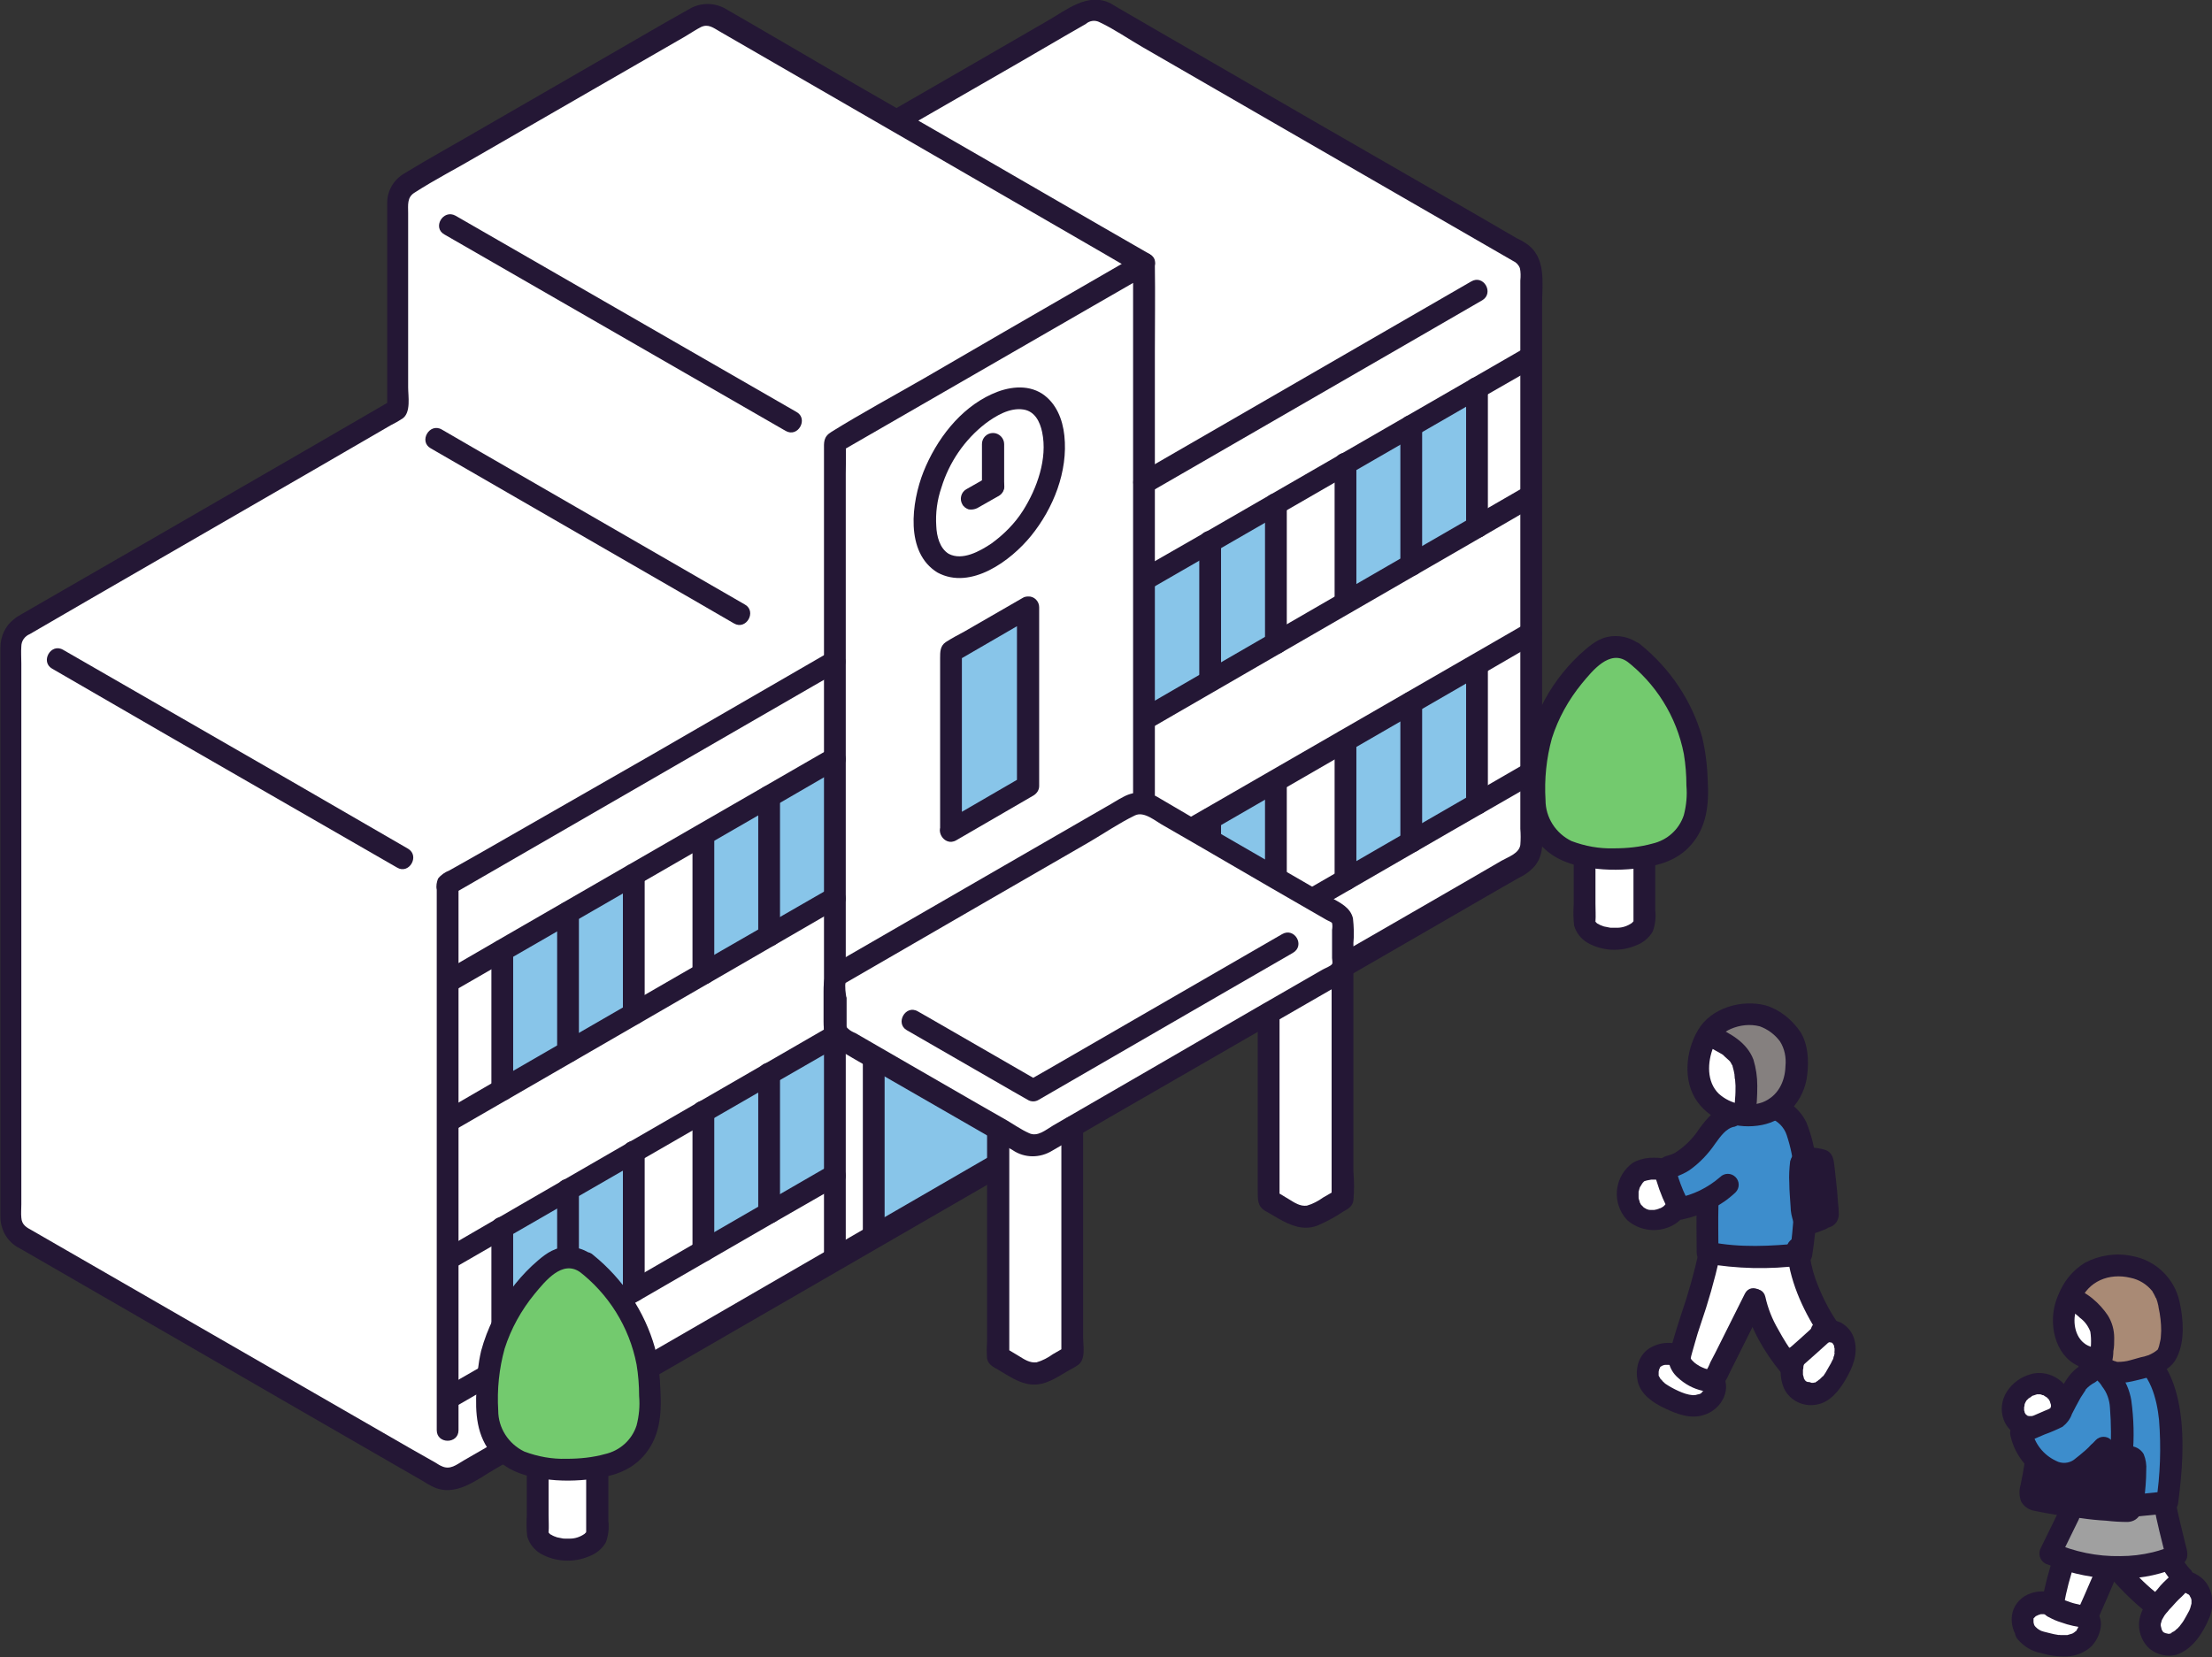<?xml version="1.0" encoding="utf-8"?>
<!-- Generator: Adobe Illustrator 26.5.2, SVG Export Plug-In . SVG Version: 6.00 Build 0)  -->
<svg version="1.1" id="レイヤー_1" xmlns="http://www.w3.org/2000/svg" xmlns:xlink="http://www.w3.org/1999/xlink" x="0px"
	 y="0px" viewBox="0 0 518.1 388.2" style="enable-background:new 0 0 518.1 388.2;" xml:space="preserve">
<rect x="0" y="0" width="518.1" height="388.2" fill="#333333" stroke="none"/>
<style type="text/css">
	.st0{fill:#FFFFFF;}
	.st1{fill:#88C5E9;}
	.st2{fill:#241735;}
	.st3{fill:#73CA6E;}
	.st4{fill:#85807F;}
	.st5{fill:#3D8DCC;}
	.st6{fill:#A0A0A0;}
	.st7{fill:#A98A75;}
</style>
<g id="_12187_color" transform="translate(-701.004 -347.271)">
	<path id="パス_839" class="st0" d="M1202.6,720.6c-1.6-1.5-3.2-3-4.6-4.7c0,0-0.4-0.6-0.8-1.5c3.7,0,7.3-0.5,10.8-1.6
		c0.1,0,0.6-0.2,1.1-0.4l0.6,0.9c0.9,1.4,1.8,2.6,2.9,3.8l-1.5,1.2c-1.7,1.6-3.3,3.3-4.8,5.2l-0.2-0.2
		C1204.8,722.6,1203.6,721.7,1202.6,720.6L1202.6,720.6z"/>
	<path id="パス_840" class="st0" d="M1181.8,723.8L1181.8,723.8l0.2-1.2c0.6-3.4,1.5-6.7,2.6-10c0,0,0-0.1,0.1-0.2
		c3.4,1.1,6.9,1.8,10.4,1.9l0,0c-1,2.2-5.5,12.7-5.4,11.7C1186.8,725.9,1184.2,725.1,1181.8,723.8L1181.8,723.8z"/>
	<path id="パス_841" class="st0" d="M800.9,691.6l-94.8-54.7c-1.6-0.9-2.6-2.6-2.6-4.4V498.4c0-1.8,1-3.5,2.6-4.4l88.1-50.8v-48.4
		c0-1.8,1-3.5,2.6-4.4l67.4-38.9c1.6-0.9,3.5-0.9,5.1,0c0,0,19.9,11.5,41.9,24.2c16.5-9.5,33.1-19.1,43.6-25.2
		c1.6-0.9,3.5-0.9,5.1,0l97.2,56.1c1.6,0.9,2.6,2.6,2.6,4.5v134c0,1.8-1,3.5-2.6,4.5L808.5,693c-1.6,0.9-3.5,0.9-5.1,0L800.9,691.6z
		"/>
	<path id="パス_842" class="st1" d="M818.6,602.6v-32.7l30.8-17.8v32.7L818.6,602.6z"/>
	<path id="パス_843" class="st1" d="M865.7,575.4v-32.7l30.8-17.8v32.7C889,562,877.6,568.6,865.7,575.4z"/>
	<path id="パス_844" class="st1" d="M818.6,667.5v-32.7l30.8-17.8v32.7L818.6,667.5z"/>
	<path id="パス_845" class="st1" d="M923.7,541.9v-41.9l18.1-10.5v41.9L923.7,541.9z"/>
	<path id="パス_846" class="st1" d="M865.7,640.3v-32.7l30.8-17.8v32.7C889,626.8,877.6,633.4,865.7,640.3z"/>
	<path id="パス_847" class="st1" d="M969,515.7v-32.7l30.8-17.8V498L969,515.7z"/>
	<path id="パス_848" class="st1" d="M1016.2,488.5v-32.7l30.8-17.8v32.7L1016.2,488.5z"/>
	<path id="パス_849" class="st1" d="M969,580.6V548l30.8-17.8v32.7C988,569.7,976.6,576.3,969,580.6z"/>
	<path id="パス_850" class="st1" d="M1016.2,553.4v-32.7L1047,503v32.7L1016.2,553.4z"/>
	<path id="パス_851" class="st2" d="M899.1,642.1V458.3c0-2.3,0.1-4.6,0-6.9c0-0.2,0-0.4,0-0.5l-1.3,2.2l59.3-34.2l13.2-7.6
		l-3.9-2.2v191.3c0,3.3,5.1,3.3,5.1,0V429.8c0-6.8,0.1-13.6,0-20.3V409c0-1.4-1.2-2.6-2.6-2.5c-0.4,0-0.9,0.1-1.2,0.3l-31.5,18.2
		l-18.6,10.8c-7.3,4.2-14.7,8.2-21.8,12.6c-2,1.2-1.8,2.5-1.8,4.4v189.4C894,645.4,899.1,645.4,899.1,642.1L899.1,642.1z"/>
	<path id="パス_852" class="st1" d="M905.6,636.9v-53.6l54.4-31.4v53.6L905.6,636.9z"/>
	<path id="パス_853" class="st2" d="M895.3,500l-41.5,24L814,546.8l-5.3,3l-2.5,1.4c-1,0.4-1.9,1-2.6,1.9
		c-0.3,0.8-0.5,1.7-0.3,2.6v126.6c0,3.3,5.1,3.3,5.1,0V554.5l-1.3,2.2l84.5-48.8l6.1-3.5C900.7,502.7,898.1,498.3,895.3,500
		L895.3,500z"/>
	<path id="パス_854" class="st2" d="M895.3,522.7l-32.6,18.8l-42.8,24.7l-15,8.7c-2.9,1.6-0.3,6.1,2.6,4.4l32.6-18.8l42.8-24.7
		l15-8.7C900.7,525.5,898.1,521.1,895.3,522.7L895.3,522.7z"/>
	<path id="パス_855" class="st2" d="M821.2,602.6v-32.7c0-3.3-5.1-3.3-5.1,0v32.7C816.1,605.9,821.2,605.9,821.2,602.6z"/>
	<path id="パス_856" class="st2" d="M970.3,406.8l-11.3-6.5l-26.8-15.5l-30.9-17.8L877.3,353l-5.9-3.4c-2.6-1.7-6-1.9-8.8-0.3
		c-6.1,3.4-12.2,7-18.3,10.5l-30.5,17.6c-6,3.5-12.2,6.9-18.1,10.5c-2.4,1.4-4,4-4,6.8c0,0.7,0,1.4,0,2.1v46.3l1.3-2.2l-20,11.6
		l-39.3,22.7l-27.4,15.8c-0.7,0.4-1.4,0.8-2,1.3c-2.1,1.6-3.2,4.1-3.2,6.7c0,2.6,0,5.3,0,7.9v118c0,2.5,0,4.9,0,7.4
		c0,2.8,1.4,5.5,3.8,7c0.5,0.3,1.1,0.6,1.6,0.9l26.5,15.3l39.8,23l27.4,15.8c0.6,0.4,1.3,0.8,1.9,1.1c5.5,2.9,10.6-1.6,15.2-4.2
		l40.9-23.6l81.5-47.1l81.2-46.9l20.6-11.9l10.2-5.9l4.9-2.8c1.5-0.7,2.9-1.7,4-3c2.2-2.8,1.6-6.4,1.6-9.7V418.6
		c0-5.1,1.1-11.2-3.9-14.4c-0.6-0.4-1.3-0.8-2-1.1l-10.5-6.1l-36.8-21.2l-36.3-21l-10-5.8c-0.5-0.3-1-0.6-1.5-0.9
		c-5.4-2.8-10.5,1.6-15.1,4.2c-12.1,7-24.2,14-36.2,20.9c-2.9,1.6-0.3,6.1,2.6,4.4l27.1-15.6l11-6.4l4.7-2.7c0.9-0.8,2.2-1,3.3-0.4
		c3.4,1.6,6.7,3.9,10,5.8l50.4,29.1c12.1,7,24.3,14,36.4,21c0.7,0.3,1.3,0.9,1.6,1.7c0.2,0.9,0.2,1.9,0.1,2.9v128.4
		c0.1,1.3,0.1,2.6,0,3.8c-0.3,2-2.8,2.8-4.4,3.7l-7.4,4.3l-13.5,7.8l-55.7,32.1L865,657.4l-55.4,32c-1.7,1-3.2,2.3-5.2,1.3
		c-0.5-0.2-0.9-0.5-1.4-0.8l-6-3.4l-48.6-28l-39.9-23c-1.3-0.7-2.4-1.3-2.5-3c-0.1-1,0-2.1,0-3.1V502.7c0-1.3-0.1-2.7,0-4
		c0-1.3,0.8-2.4,2-2.9l14.3-8.3l52.1-30.1l18.1-10.5c1-0.5,1.9-1,2.8-1.6c2-1.4,1.3-5.2,1.3-7.3v-40.8c0-1.9-0.3-3.7,1.5-4.8
		c4.8-3.1,10.1-5.8,15-8.7l26.7-15.4l21.7-12.5c1.2-0.7,2.5-1.6,3.7-2.2c1.7-0.8,2.9,0.2,4.3,1l40.5,23.4l49.1,28.4l8.4,4.9
		C970.6,412.8,973.2,408.4,970.3,406.8z"/>
	<path id="パス_857" class="st2" d="M805.1,402.2l27.1,15.6l42.9,24.7l9.9,5.7c2.9,1.7,5.4-2.8,2.6-4.4l-27.1-15.6l-42.9-24.7
		l-9.9-5.7C804.8,396.2,802.2,400.6,805.1,402.2L805.1,402.2z"/>
	<path id="パス_858" class="st2" d="M801.9,452.3l23.9,13.8l38.3,22.1l8.8,5.1c2.9,1.7,5.4-2.8,2.6-4.4l-23.9-13.8l-38.3-22.1
		l-8.8-5.1C801.6,446.2,799,450.7,801.9,452.3L801.9,452.3z"/>
	<path id="パス_859" class="st2" d="M796.6,546.1l-27.3-15.8l-43.6-25.1l-9.9-5.7c-2.9-1.7-5.4,2.8-2.6,4.4l27.3,15.8l43.6,25.1
		l9.9,5.7C796.8,552.2,799.4,547.8,796.6,546.1L796.6,546.1z"/>
	<path id="パス_860" class="st2" d="M1045.6,413.2l-63.7,36.8l-14.2,8.2c-2.9,1.6-0.3,6.1,2.6,4.4l61.3-35.4l16.6-9.6
		C1051,415.9,1048.5,411.5,1045.6,413.2L1045.6,413.2z"/>
	<path id="パス_861" class="st2" d="M836.6,593.7V561c0-3.3-5.1-3.3-5.1,0v32.7C831.5,597,836.6,597,836.6,593.7z"/>
	<path id="パス_862" class="st2" d="M895.3,555.4l-35.1,20.2l-40,23.1l-15.5,9c-2.9,1.6-0.3,6.1,2.6,4.4l32.2-18.6l40.8-23.6
		l17.6-10.2C900.7,558.2,898.1,553.7,895.3,555.4L895.3,555.4z"/>
	<path id="パス_863" class="st2" d="M852,584.8v-32.7c0-3.3-5.1-3.3-5.1,0v32.7C846.9,588.1,852,588.1,852,584.8z"/>
	<path id="パス_864" class="st2" d="M807.2,644.4l73.5-42.4l17.2-9.9c2.9-1.6,0.3-6.1-2.6-4.4l-72.7,42l-17.9,10.4
		C801.8,641.6,804.4,646,807.2,644.4L807.2,644.4z"/>
	<path id="パス_865" class="st2" d="M868.3,575.4v-32.6c0-3.3-5.1-3.3-5.1,0v32.6C863.2,578.7,868.3,578.7,868.3,575.4z"/>
	<path id="パス_866" class="st2" d="M923.2,477c-2.1-1.3-2.8-4.1-2.9-6.5c-0.2-3,0.2-6.1,1.2-9c1.8-5.9,5.4-11.2,10.3-15
		c2.4-1.8,5.7-3.8,8.9-3.3c2.7,0.4,3.9,2.9,4.4,5.3c1.3,6.2-1.2,13.2-4.5,18.4c-1.9,3-4.5,5.6-7.4,7.7
		C930.5,476.4,926.4,478.7,923.2,477c-2.9-1.6-5.5,2.9-2.6,4.4c7.8,4.2,17.2-2.8,21.9-8.6c5.2-6.4,8.7-15.1,7.8-23.5
		c-0.4-3.8-1.9-7.6-5.2-9.8c-3.6-2.3-8.1-1.6-11.8,0.1c-7.5,3.4-13,10.7-16,18.2c-2.8,7.1-4.4,18.9,3.3,23.6
		C923.5,483.2,926,478.7,923.2,477z"/>
	<path id="パス_867" class="st2" d="M821.2,667.5v-32.7c0-3.3-5.1-3.3-5.1,0v32.7C816.1,670.8,821.2,670.8,821.2,667.5z"/>
	<path id="パス_868" class="st2" d="M883.7,566.5v-32.7c0-3.3-5.1-3.3-5.1,0v32.7C878.6,569.8,883.7,569.8,883.7,566.5z"/>
	<path id="パス_869" class="st2" d="M936.2,461.1v-9.8c0-1.4-1.2-2.6-2.6-2.6c-1.4,0-2.6,1.1-2.6,2.6v9.8c0,1.4,1.2,2.6,2.6,2.6
		C935.1,463.7,936.2,462.5,936.2,461.1z"/>
	<path id="パス_870" class="st2" d="M929.9,466.3l5.1-2.9c1.2-0.7,1.6-2.3,0.9-3.5c-0.3-0.6-0.9-1-1.5-1.2c-0.7-0.2-1.4-0.1-2,0.3
		l-5.1,2.9c-1.2,0.7-1.6,2.3-0.9,3.5c0,0,0,0,0,0l0,0c0.3,0.6,0.9,1,1.5,1.2C928.6,466.7,929.3,466.6,929.9,466.3L929.9,466.3z"/>
	<path id="パス_871" class="st2" d="M836.6,658.6v-32.7c0-3.3-5.1-3.3-5.1,0v32.7C831.5,661.9,836.6,661.9,836.6,658.6z"/>
	<path id="パス_872" class="st2" d="M895.3,620.3l-70.6,40.8l-20,11.5c-2.9,1.6-0.3,6.1,2.6,4.4l74.4-43l16.2-9.3
		C900.7,623.1,898.1,618.6,895.3,620.3L895.3,620.3z"/>
	<path id="パス_873" class="st2" d="M852,649.7V617c0-3.3-5.1-3.3-5.1,0v32.7C846.9,653,852,653,852,649.7z"/>
	<path id="パス_874" class="st2" d="M926.3,541.9v-41.9l-1.3,2.2l18.1-10.5l-3.9-2.2v41.9l1.3-2.2l-18.1,10.5
		c-2.9,1.6-0.3,6.1,2.6,4.4c6-3.5,12.1-7,18.1-10.5c0.8-0.5,1.3-1.3,1.3-2.2v-41.9c0-1.4-1.2-2.6-2.6-2.5c-0.4,0-0.9,0.1-1.2,0.3
		l-13.7,7.9c-1.5,0.8-3,1.6-4.4,2.5c-1.3,0.9-1.3,2.3-1.3,3.7v40.4C921.2,545.2,926.3,545.2,926.3,541.9z"/>
	<path id="パス_875" class="st2" d="M868.3,640.3v-32.7c0-3.3-5.1-3.3-5.1,0v32.7C863.2,643.6,868.3,643.6,868.3,640.3z"/>
	<path id="パス_876" class="st2" d="M883.7,631.4v-32.7c0-3.3-5.1-3.3-5.1,0v32.7C878.6,634.7,883.7,634.7,883.7,631.4z"/>
	<path id="パス_877" class="st2" d="M908.2,636.9v-53.6c0-3.3-5.1-3.3-5.1,0v53.6C903,640.2,908.2,640.2,908.2,636.9z"/>
	<path id="パス_878" class="st2" d="M970.3,485.3l32.6-18.8l42.8-24.7l15-8.6c2.9-1.6,0.3-6.1-2.6-4.4l-32.6,18.8l-42.8,24.7
		l-15,8.6C964.9,482.5,967.5,487,970.3,485.3z"/>
	<path id="パス_879" class="st2" d="M987,506.8v-32.7c0-3.3-5.1-3.3-5.1,0v32.7C981.9,510.1,987,510.1,987,506.8z"/>
	<path id="パス_880" class="st2" d="M970.3,518l35.1-20.3l40-23.1l15.5-9c2.9-1.6,0.3-6.1-2.6-4.4l-32.2,18.6l-40.8,23.6
		l-17.6,10.2C964.9,515.2,967.5,519.6,970.3,518L970.3,518z"/>
	<path id="パス_881" class="st2" d="M1002.4,498v-32.7c0-3.3-5.1-3.3-5.1,0V498C997.3,501.3,1002.4,501.3,1002.4,498z"/>
	<path id="パス_882" class="st2" d="M962.5,605.5v-53.6c0-3.3-5.1-3.3-5.1,0v53.6C957.4,608.8,962.5,608.8,962.5,605.5z"/>
	<path id="パス_883" class="st2" d="M1018.7,488.5v-32.7c0-3.3-5.1-3.3-5.1,0v32.7C1013.6,491.8,1018.7,491.8,1018.7,488.5z"/>
	<path id="パス_884" class="st2" d="M970.3,550.2l72.7-42l17.9-10.4c2.9-1.6,0.3-6.1-2.6-4.4l-73.5,42.4l-17.2,9.9
		C964.9,547.4,967.5,551.8,970.3,550.2L970.3,550.2z"/>
	<path id="パス_885" class="st2" d="M1034.1,479.7V447c0-3.3-5.1-3.3-5.1,0v32.7C1029,483,1034.1,483,1034.1,479.7z"/>
	<path id="パス_886" class="st2" d="M987,571.7v-32.7c0-3.3-5.1-3.3-5.1,0v32.7C981.9,575,987,575,987,571.7z"/>
	<path id="パス_887" class="st2" d="M1049.5,470.8v-32.7c0-3.3-5.1-3.3-5.1,0v32.7C1044.4,474.1,1049.5,474.1,1049.5,470.8z"/>
	<path id="パス_888" class="st2" d="M970.3,582.8l70.6-40.8l20-11.5c2.9-1.6,0.3-6.1-2.6-4.4l-74.4,43l-16.2,9.3
		C964.9,580.1,967.5,584.5,970.3,582.8L970.3,582.8z"/>
	<path id="パス_889" class="st2" d="M1002.4,562.8v-32.6c0-3.3-5.1-3.3-5.1,0v32.6C997.3,566.1,1002.4,566.1,1002.4,562.8z"/>
	<path id="パス_890" class="st2" d="M1018.7,553.4v-32.7c0-3.3-5.1-3.3-5.1,0v32.7C1013.6,556.7,1018.7,556.7,1018.7,553.4z"/>
	<path id="パス_891" class="st2" d="M1034.1,544.5v-32.7c0-3.3-5.1-3.3-5.1,0v32.7C1029,547.8,1034.1,547.8,1034.1,544.5z"/>
	<path id="パス_892" class="st2" d="M1049.5,535.6V503c0-3.3-5.1-3.3-5.1,0v32.7C1044.4,538.9,1049.5,538.9,1049.5,535.6z"/>
	<path id="パス_893" class="st0" d="M897.8,575.3l67.7-39.1c1.6-0.9,3.5-0.9,5.1,0l43.6,25.2c0.8,0.5,1.3,1.3,1.3,2.2v9.6
		c0,0.9-0.5,1.8-1.3,2.2L945.6,615c-1.6,0.9-3.5,0.9-5.1,0l-42.7-24.6c-0.8-0.5-1.3-1.3-1.3-2.2v-10.7
		C896.5,576.6,897,575.7,897.8,575.3z"/>
	<path id="パス_894" class="st0" d="M934.7,611.7v53.4l5.2,3c2,1.1,4.4,1.1,6.4,0l5.8-3.3v-53.5"/>
	<path id="パス_895" class="st0" d="M998.2,584.7v43.8l5.2,3c2,1.1,4.4,1.1,6.4,0l5.8-3.3v-53.5"/>
	<path id="パス_896" class="st2" d="M932.2,611.7v49.9c-0.1,1.3-0.1,2.6,0,3.9c0.3,1.5,1.5,2,2.7,2.7c2.4,1.4,4.9,3.2,7.8,3.4
		c3.2,0.2,5.7-1.6,8.3-3.1c0.8-0.5,1.7-0.9,2.4-1.4c2-1.3,1.3-4.5,1.3-6.5v-49.3c0-3.3-5.1-3.3-5.1,0v53.5l1.3-2.2l-3.3,1.9
		c-1.1,0.8-2.4,1.5-3.8,1.9c-1.6,0.2-2.9-0.7-4.2-1.5l-3.5-2.1l1.3,2.2v-53.4C937.3,608.4,932.2,608.4,932.2,611.7L932.2,611.7z"/>
	<path id="パス_897" class="st2" d="M995.6,584.7v41.6c0,1.9-0.1,3.5,1.7,4.6c1,0.6,2.1,1.2,3.1,1.8c2.8,1.6,5.8,2.9,9.1,1.7
		c2.1-0.9,4.2-2,6.1-3.3c1.1-0.6,2.2-1.2,2.4-2.6c0.2-2.3,0.2-4.5,0-6.8v-47.1c0-3.3-5.1-3.3-5.1,0v53.5l1.3-2.2l-3.3,1.9
		c-1.1,0.8-2.4,1.5-3.8,1.9c-1.6,0.2-2.9-0.7-4.2-1.5l-3.5-2.1l1.3,2.2v-43.8C1000.7,581.4,995.6,581.4,995.6,584.7L995.6,584.7z"/>
	<path id="パス_898" class="st2" d="M899.1,577.5l33.7-19.5l23.2-13.4c3.6-2.1,7.1-4.5,10.8-6.3c2.2-1.1,4.9,1.4,6.8,2.4l7.8,4.5
		l17.2,10l13,7.5c0.3,0.2,1.2,0.5,1.4,0.8c0.1,0.5,0.1,1,0,1.6v6.6c0,0.3,0.2,1.2,0,1.4c-0.3,0.5-1.7,1-2.2,1.3l-3.3,1.9l-12.5,7.2
		l-23.1,13.4l-17.8,10.3l-6.4,3.7c-1.7,1-3.7,2.8-5.7,1.8c-1.8-0.8-3.5-2-5.2-3l-7-4l-15.6-9l-12.8-7.4c-0.7-0.3-1.3-0.6-1.8-1.1
		c-0.3-0.3-0.3-0.2-0.3-0.9v-6.3C899.1,580.7,898.8,577.7,899.1,577.5c2.7-1.9,0.1-6.3-2.6-4.4c-2.4,1.7-2.6,3.8-2.6,6.4v7
		c0,2.5,0.3,4.7,2.7,6.2c1.5,0.9,3.1,1.8,4.6,2.7l31.1,17.9l5.9,3.4c2.8,1.9,6.4,1.9,9.3,0.1l13.4-7.8l46.3-26.7l6.6-3.8
		c2.1-1.2,3.9-2.4,4.2-4.9c0.2-1.8,0-3.6,0-5.4c0.2-1.9,0.1-3.9-0.1-5.8c-0.6-2.6-3.1-3.7-5.2-4.9L980,538.6c-2.5-1.5-5-2.9-7.5-4.4
		c-2.5-1.6-5.7-1.7-8.3-0.3c-1.4,0.7-2.7,1.6-4,2.3l-20.8,12l-41.9,24.2l-0.8,0.5C893.7,574.7,896.3,579.1,899.1,577.5z"/>
	<path id="パス_899" class="st2" d="M1001.3,566.1l-54.7,31.6l-4.9,2.8h2.6l-24.8-14.3l-3.5-2c-2.9-1.7-5.4,2.8-2.6,4.4l24.8,14.3
		l3.5,2c0.8,0.5,1.8,0.5,2.6,0l42.7-24.7l16.8-9.7C1006.8,568.8,1004.2,564.4,1001.3,566.1L1001.3,566.1z"/>
	<path id="パス_900" class="st0" d="M840.8,691.1c-2.2,0.4-4.4,0.6-6.6,0.7c-2.5,0-4.9-0.3-7.3-0.8h0c0,4.8,0,11.2,0,15.1
		c0,2.2,3.2,4.1,7,4.1s7-1.9,7-4.1C840.9,702.3,840.9,695.9,840.8,691.1L840.8,691.1z"/>
	<path id="パス_901" class="st2" d="M838.3,691.1c0,3.3,0,6.5,0,9.8c0,1.4,0,2.9,0,4.3c0,0.3,0,0.6,0,1c0,0.2-0.1,0.4,0-0.1
		c-0.1,0.2-0.1,0.1,0,0.1c0.2-0.1,0,0-0.1,0.1c-0.1,0.2,0.1-0.1,0.1-0.1c-0.1,0.1-0.2,0.2-0.3,0.3c-0.4,0.5,0.2-0.1-0.1,0.1
		c-1,0.7-2.2,1.1-3.4,1.1c-0.4,0-0.8,0-1.1,0c-0.3,0-0.6,0-0.9-0.1c-0.3-0.1-0.7-0.1-1-0.2c-0.2-0.1-0.4-0.1-0.5-0.2
		c-0.4-0.1-0.1,0-0.3-0.1c-0.3-0.1-0.5-0.3-0.8-0.4c-0.1-0.1-0.4-0.3,0,0c-0.1-0.1-0.2-0.2-0.3-0.3c0,0-0.2-0.3-0.1-0.1
		c0.2,0.3,0-0.1-0.1-0.2c-0.1-0.3,0.1,0.2,0.1,0.2c0-0.6-0.1,0.6,0-0.1c0.1-1.3,0-2.7,0-4.1c0-3.7,0-7.4,0-11.1c0-3.3-5.1-3.3-5.1,0
		c0,3.7,0,7.5,0,11.2c-0.1,1.7-0.1,3.3,0.1,5c0.5,1.7,1.6,3.1,3.1,4c3.5,2,7.8,2.2,11.5,0.6c1.6-0.6,3-1.8,3.8-3.2
		c0.6-1.6,0.8-3.3,0.6-5c0-4.2,0-8.3,0-12.5C843.4,687.8,838.3,687.8,838.3,691.1L838.3,691.1z"/>
	<path id="パス_902" class="st3" d="M838.2,643.3c-2.4-1.8-5.7-1.8-8,0c-5.6,4.4-9.9,10.1-12.5,16.7c-0.8,2-1.4,4-1.8,6.1
		c-0.3,2-0.5,4-0.6,6.1c-0.2,3.6-0.4,7.3,0.9,10.6c1.2,2.9,3.3,5.3,6.1,6.8c2.8,1.4,8.9,2.2,12,2.2c2.3,0,9.2-0.8,12-2.2
		c2.8-1.4,5-3.8,6.1-6.8c1.3-3.3,1.1-7,0.9-10.6c-0.1-2-0.3-4.1-0.6-6.1c-0.4-2.1-1-4.2-1.8-6.1
		C848.1,653.4,843.8,647.7,838.2,643.3L838.2,643.3z"/>
	<path id="パス_903" class="st2" d="M839.5,641.1c-2.1-1.5-4.8-2.1-7.4-1.5c-2.6,0.6-4.6,2.5-6.5,4.2c-3.7,3.5-6.8,7.7-9,12.3
		c-1.2,2.4-2.2,5-2.9,7.6c-0.7,3-1,6-1.1,9c-0.3,5.6,0,11,3.8,15.4c3.1,3.6,7.4,5,11.9,5.6c3.9,0.6,7.9,0.5,11.7,0
		c4.4-0.6,8.5-1.8,11.6-5.2c3.9-4.3,4.4-9.7,4.1-15.3c-0.1-3.4-0.5-6.8-1.3-10.2c-2.4-8.5-7.5-16.1-14.4-21.7c-1-1-2.6-1-3.6,0
		c-1,1-1,2.6,0,3.6c7.1,5.4,12,13.2,13.7,22c0.4,2.4,0.6,4.9,0.6,7.4c0.2,2.3,0,4.6-0.6,6.9c-1.1,3.4-3.9,5.9-7.4,6.7
		c-2.9,0.8-5.9,1.1-9,1.1c-3.4,0.1-6.7-0.5-9.9-1.7c-3.7-1.8-6.1-5.5-6.1-9.6c-0.3-4.9,0.2-9.8,1.5-14.5c1.5-4.7,3.9-9,7-12.8
		c2.5-3,6.5-8.1,10.7-5.1c1.2,0.7,2.8,0.3,3.5-0.9C841.1,643.4,840.7,641.9,839.5,641.1L839.5,641.1z"/>
	<path id="パス_904" class="st0" d="M1086.1,548c-2.2,0.4-4.4,0.6-6.6,0.7c-2.5,0-4.9-0.3-7.3-0.8h0c0,4.8,0,11.2,0,15.1
		c0,2.2,3.2,4.1,7,4.1s7-1.9,7-4.1C1086.2,559.2,1086.2,552.8,1086.1,548L1086.1,548z"/>
	<path id="パス_905" class="st2" d="M1083.6,548c0,3.3,0,6.5,0,9.8c0,1.4,0,2.9,0,4.3c0,0.3,0,0.6,0,1c0,0.2-0.1,0.4,0-0.1
		c-0.1,0.2-0.1,0.1,0,0.1c0.2-0.1,0,0-0.1,0.1c-0.1,0.2,0.1-0.1,0.1-0.1c-0.1,0.1-0.2,0.2-0.3,0.3c-0.4,0.5,0.2-0.1-0.1,0.1
		c-1,0.7-2.2,1.1-3.4,1.1c-0.4,0-0.8,0-1.2,0c-0.3,0-0.6,0-0.9-0.1c-0.3-0.1-0.7-0.1-1-0.2c-0.2-0.1-0.4-0.1-0.5-0.2
		c-0.4-0.1-0.1,0-0.3-0.1c-0.3-0.1-0.5-0.3-0.8-0.4c-0.1-0.1-0.4-0.3,0,0c-0.1-0.1-0.2-0.2-0.3-0.3c0,0-0.2-0.3-0.1-0.1
		c0.2,0.3-0.1-0.1-0.1-0.2c-0.1-0.3,0.1,0.2,0.1,0.2c0-0.6-0.1,0.6,0-0.1c0.1-1.3,0-2.7,0-4.1c0-3.7,0-7.4,0-11.1
		c0-3.3-5.1-3.3-5.1,0c0,3.7,0,7.5,0,11.2c-0.1,1.7-0.1,3.3,0.1,5c0.5,1.7,1.6,3.1,3.1,4c3.5,2,7.8,2.2,11.5,0.6
		c1.6-0.6,3-1.8,3.8-3.2c0.6-1.6,0.8-3.3,0.6-5c0-4.2,0-8.3,0-12.5C1088.7,544.7,1083.6,544.7,1083.6,548L1083.6,548z"/>
	<path id="パス_906" class="st3" d="M1083.5,500.2c-2.4-1.8-5.7-1.8-8,0c-5.6,4.3-9.9,10.1-12.5,16.7c-0.8,2-1.4,4-1.8,6.1
		c-0.3,2-0.5,4-0.6,6.1c-0.2,3.6-0.4,7.3,0.9,10.6c1.2,2.9,3.3,5.3,6.1,6.8c2.8,1.4,8.9,2.2,12,2.2c2.3,0,9.2-0.8,12-2.2
		c2.8-1.4,5-3.8,6.1-6.8c1.3-3.3,1.1-7,0.9-10.6c-0.1-2-0.3-4.1-0.6-6.1c-0.4-2.1-1-4.2-1.8-6.1
		C1093.4,510.4,1089.1,504.6,1083.5,500.2L1083.5,500.2z"/>
	<path id="パス_907" class="st2" d="M1084.8,498c-2.1-1.5-4.8-2.1-7.4-1.5c-2.6,0.6-4.6,2.5-6.5,4.2c-3.7,3.5-6.8,7.7-9,12.3
		c-1.2,2.4-2.2,5-2.9,7.6c-0.7,3-1,6-1.1,9c-0.3,5.6,0,11,3.8,15.4c3.1,3.6,7.4,5,11.9,5.6c3.9,0.6,7.9,0.5,11.7,0
		c4.4-0.6,8.5-1.8,11.6-5.2c3.9-4.3,4.4-9.7,4.1-15.2c-0.1-3.4-0.5-6.8-1.3-10.2c-2.4-8.5-7.5-16.1-14.4-21.7c-1-1-2.6-1-3.6,0
		c-1,1-1,2.6,0,3.6c7.1,5.4,12,13.2,13.7,22c0.4,2.4,0.6,4.9,0.6,7.4c0.2,2.3,0,4.6-0.6,6.9c-1.1,3.4-3.9,5.9-7.4,6.7
		c-2.9,0.8-5.9,1.1-9,1.1c-3.4,0.1-6.7-0.5-9.9-1.7c-3.7-1.8-6.1-5.5-6.1-9.6c-0.3-4.9,0.2-9.8,1.5-14.5c1.5-4.7,3.9-9,7-12.8
		c2.5-3,6.5-8.1,10.7-5.1c1.2,0.7,2.8,0.3,3.5-0.9C1086.4,500.3,1086,498.8,1084.8,498z"/>
	<path id="パス_908" class="st0" d="M1125.7,674c-1.3,0-2.5-0.4-3.5-1.3c-2-2.2-1.4-5.1-0.7-7.2c2.3-2,4.7-4.1,6.9-6.2
		c1.4-0.4,3,0.1,3.9,1.2c0.9,1.3,1.2,2.9,0.9,4.4c-0.3,1.5-1,2.9-1.8,4.2c-0.8,1.6-2.1,3.1-3.5,4.2c-0.4,0.3-0.9,0.5-1.4,0.6
		C1126.2,673.9,1125.9,674,1125.7,674L1125.7,674z"/>
	<path id="パス_909" class="st0" d="M1087.1,670.1c-0.2-1.4,0.1-2.8,1-4c1.8-1.6,4.3-1.9,6.4-0.8c0,0.2,0,0.4,0,0.6
		c0.1,0.5,0.3,0.9,0.5,1.3c1.5,1.9,3.6,3.2,6,3.5c0.4,0.1,0.8,0.1,1.2-0.1l0,0c1.2,1.8,0.6,3.6-0.8,5c-1.2,1-2.8,1.5-4.4,1.3
		c-1.6-0.2-3.1-0.7-4.5-1.4c-1.7-0.7-3.3-1.8-4.5-3.2c-0.3-0.4-0.6-0.9-0.8-1.3C1087.2,670.6,1087.2,670.3,1087.1,670.1
		L1087.1,670.1z"/>
	<path id="パス_910" class="st0" d="M1112,651.6l-9.2,18.2c-0.1,0.3-0.3,0.5-0.5,0.7c-0.4,0.2-0.8,0.2-1.2,0.1
		c-2.4-0.4-4.5-1.7-6-3.5c-0.3-0.4-0.5-0.9-0.5-1.3c0-0.4,0-0.8,0.2-1.2c2.4-9.2,5-14.8,6.8-23.8c6.7,1.3,14.2,1,20.8,0.3
		c0.9,6.2,3.3,12.1,6.9,17.3c-3.1,2.9-6.2,5.7-9.4,8.4c-2.5-3-6.7-10.1-7.7-15"/>
	<path id="パス_911" class="st0" d="M1082.5,624.7c0.4-1.3,1.4-2.3,2.6-2.8c1.9-0.7,4-0.7,5.9-0.2c0.6,1.8,1.9,5.3,2.8,7.3
		c-0.3,2.6-3.1,3.9-5.5,4.1c-2.1,0.2-4.1-0.7-5.3-2.4c-0.9-1.5-1.2-3.3-0.9-5C1082.3,625.5,1082.4,625.1,1082.5,624.7z"/>
	<path id="パス_912" class="st0" d="M1113.9,585.2c-2.3-0.6-4.8-0.5-7.1,0.3c-1.8,0.5-3.5,1.5-4.9,2.9c-0.8,1-1.5,2.1-1.9,3.2
		c-1.4,3.2-1.6,6.8-0.6,10.1c1.3,3.2,4.1,5.6,7.5,6.4c2.8,0.8,5.8,0.6,8.5-0.6c2.4-1.1,4.3-3,5.3-5.5c0.9-2.5,1.2-5.2,0.8-7.9
		c-0.1-2.2-1.1-4.2-2.7-5.7c-1.1-1.2-2.5-2.2-4-2.9C1114.6,585.4,1114.2,585.3,1113.9,585.2L1113.9,585.2z"/>
	<path id="パス_913" class="st4" d="M1113.9,585.2c-2.3-0.6-4.8-0.5-7.1,0.3c-1.8,0.5-3.5,1.5-4.9,2.9c-0.4,0.4-0.7,0.8-0.9,1.3
		c2.2,1,6.4,2.8,8,6c1.4,2.7,1.3,8.7,0.5,12.9c2,0.2,4.1-0.1,5.9-0.9c2.4-1.1,4.3-3,5.3-5.5c0.9-2.5,1.2-5.2,0.8-7.9
		c-0.1-2.2-1.1-4.2-2.7-5.7c-1.1-1.2-2.5-2.2-4-2.9C1114.6,585.4,1114.2,585.3,1113.9,585.2L1113.9,585.2z"/>
	<path id="パス_914" class="st5" d="M1122.4,613.9c-1-3.4-1.9-5.1-5-6.7l-10.7,1.2c-1.7,0.5-3.1,1.5-4.2,2.8
		c-0.9,1-2.5,3.5-3.7,4.8c-1.8,2.2-4.3,3.8-7,4.5c-0.5,0.2-0.8,0.7-0.7,1.3c0,0,0,0,0,0l0,0c0.9,2.9,2.1,5.7,3.4,8.4
		c2.2-0.4,4.4-1.1,6.3-2.1c0,1,0,1.6,0,1.6c-0.1,2.1,0,8.9,0,11c1.5,0.3,3,0.6,4.6,0.7c5.8,0.5,11.6,0.4,17.3-0.3
		c1-7.7,2-19.1-0.1-26.6C1122.5,614.4,1122.5,614.2,1122.4,613.9z"/>
	<path id="パス_915" class="st2" d="M1098.9,640.5c-1.1,5-2.5,10-4.2,14.9c-0.8,2.5-1.6,5-2.3,7.5c-0.4,1.2-0.6,2.4-0.5,3.6
		c0.3,1.3,1,2.5,2,3.4c1.7,1.6,3.7,2.7,6,3.2c1.4,0.5,2.9,0.2,4.1-0.7c0.8-1,1.5-2.1,2-3.3l8.1-16.2c1.5-2.9-2.9-5.5-4.4-2.6
		l-4.7,9.4l-2.2,4.4l-1.2,2.3c-0.3,0.8-0.7,1.6-1.2,2.3l1.1-0.7c-0.6,0.2-1.8-0.4-2.4-0.7c-0.5-0.3-1-0.6-1.4-1
		c-0.2-0.2-0.3-0.3-0.5-0.5c-0.1-0.1-0.3-0.7-0.3-0.3c0.1,0.3,0.2-0.4,0.2-0.5l0.3-1.1c0.2-0.7,0.4-1.4,0.6-2.1
		c0.4-1.4,0.8-2.8,1.3-4.2c1.8-5.2,3.3-10.5,4.5-15.8C1104.5,638.6,1099.6,637.2,1098.9,640.5L1098.9,640.5z"/>
	<path id="パス_916" class="st2" d="M1119.5,639.7c0.5,7.2,3.6,14.1,7.4,20l0.4-3.1c-3.1,2.9-6.2,5.7-9.4,8.4h3.6
		c-1.5-2-2.8-4.1-4-6.3c-1.4-2.4-2.4-4.9-3-7.6c-0.7-3.2-5.6-1.9-4.9,1.4c1.3,5.8,4.7,11.6,8.4,16.1c1,1,2.6,1,3.6,0
		c3.2-2.8,6.3-5.6,9.4-8.4c0.8-0.8,1-2.1,0.4-3.1c-2.2-3.2-3.9-6.7-5.2-10.3c-0.8-2.3-1.3-4.7-1.5-7.1c0-1.4-1.2-2.5-2.6-2.6
		C1120.7,637.2,1119.5,638.3,1119.5,639.7L1119.5,639.7z"/>
	<path id="パス_917" class="st2" d="M1128.7,632.3c-0.9,0.3-3.2,1.6-4.2,1.4c-1.3-0.3-1.4-2.8-1.5-3.8c-0.3-2.9-0.4-5.7-0.3-8.6
		c0-1.1-0.1-2,1-2.4c1.2-0.2,2.5-0.2,3.7,0.1c0.3,0,0.6,0.2,0.6,0.5c0,0,0,0,0,0c0,0,0,0,0,0.1c0.6,4,1,8.1,1.2,12.1
		c0.1,0.3-0.1,0.6-0.3,0.6c0,0,0,0,0,0C1128.8,632.3,1128.7,632.3,1128.7,632.3L1128.7,632.3z"/>
	<path id="パス_918" class="st2" d="M1128,629.8c-0.5,0.2-1,0.4-1.4,0.6c-0.2,0.1-0.4,0.2-0.6,0.3c-0.6,0.3,0.3-0.1-0.2,0.1
		c-0.4,0.2-0.8,0.3-1.2,0.4c-0.5,0.1,0.6,0,0.1,0c0.3,0,0.6,0.1,0.8,0.2l-0.1-0.1c0.2,0.1,0.8,0.8,0.4,0.3c-0.3-0.4,0.1,0.5,0,0
		c0-0.2-0.1-0.4-0.1-0.6c-0.1-0.3,0-0.7,0-0.1c0-0.9-0.1-1.8-0.3-2.7c-0.2-2.5-0.2-5-0.2-7.5c0-0.2,0-0.4,0-0.6
		c-0.1,0.4-0.1,0.5,0,0.3s0-0.1-0.1,0.3c-0.1,0.2-0.3,0.4-0.5,0.5c-0.3,0.1-0.3,0.1-0.1,0c0.5-0.1-0.5,0,0.1,0c0.2,0,0.4,0,0.7,0
		c0.1,0,1.1,0.1,0.4,0l0.6,0.1c0.1,0,0.2,0,0.4,0.1c0.3,0.1,0.2,0-0.2-0.1l-0.9-0.9c-0.3-0.5-0.1,0.2,0,0.4c0-0.3,0,0.2,0,0.3
		c0.1,0.5,0.1,1.1,0.2,1.6c0.1,1,0.2,2,0.3,3s0.2,2,0.3,3c0,0.5,0.1,1,0.1,1.4c0,0.3,0,0.6,0.1,0.9l0,0.3c0,0.6,0.1,0.4,0.3-0.5
		l0.9-0.9L1128,629.8c-1.4,0.4-2.2,1.8-1.8,3.2c0.4,1.4,1.8,2.2,3.2,1.8l0,0l0,0c1.4-0.4,2.3-1.6,2.3-3.1c0-0.9-0.1-1.9-0.2-2.8
		c-0.1-1.8-0.3-3.7-0.5-5.5c-0.1-0.9-0.2-1.8-0.3-2.7c-0.2-1.4-0.2-2.9-1.6-3.8c-0.6-0.3-1.3-0.5-2-0.6c-0.9-0.2-1.8-0.2-2.6-0.2
		c-2,0-3.7,1.3-4.2,3.2c-0.2,1.7-0.3,3.4-0.2,5.1c0,1.8,0.2,3.7,0.3,5.5c0,1.3,0.3,2.5,0.7,3.7c0.7,1.9,2.7,3,4.7,2.6
		c0.8-0.2,1.6-0.5,2.3-0.8c0.3-0.1,0.6-0.2,0.9-0.4c0.5-0.2-0.4,0.1-0.1,0c0.1,0,0.3-0.1,0.4-0.2c1.4-0.4,2.2-1.8,1.8-3.2
		C1130.8,630.2,1129.4,629.4,1128,629.8L1128,629.8L1128,629.8z"/>
	<path id="パス_919" class="st2" d="M1115.3,609.1c2,0.6,3.6,2.2,4.2,4.1c0.9,2.7,1.5,5.6,1.7,8.4c0.3,6.5-0.1,13-1,19.5l2.6-2.6
		c-7,0.7-14.3,1.1-21.2-0.3l1.9,2.5c0-3.7-0.1-7.3,0-11c0.1-3.3-5-3.3-5.1,0c-0.1,3.7,0,7.3,0,11c0,1.1,0.8,2.2,1.9,2.5
		c7.5,1.3,15.1,1.5,22.6,0.5c1.4-0.1,2.5-1.2,2.6-2.6c1.1-7.1,1.4-14.3,0.9-21.4c-0.3-3.3-1.1-6.5-2.3-9.5c-1.2-2.5-3.3-4.5-5.9-5.6
		c-1.2-0.7-2.8-0.3-3.5,0.9C1113.7,606.9,1114.1,608.4,1115.3,609.1L1115.3,609.1z"/>
	<path id="パス_920" class="st2" d="M1114.6,582.8c-5.7-1.5-12.9,0.6-15.9,5.8c-2.9,4.9-3.6,12-0.1,16.8c3.4,4.7,9.5,6.5,15.1,5.4
		c2.6-0.5,5.1-1.9,7-3.8c2-2.2,3.3-5,3.6-8c0.4-3.3,0.2-7.1-1.6-10C1120.7,586.1,1117.9,583.8,1114.6,582.8c-3.2-1-4.5,4-1.4,4.9
		c1.9,0.7,3.5,1.9,4.7,3.5c1.1,1.7,1.5,3.8,1.3,5.8c-0.1,3.7-1.8,7.1-5.4,8.5c-3.5,1.2-7.4,0.5-10.2-2c-2.9-2.8-2.7-7.4-1.3-10.9
		c0.7-1.9,2.2-3.5,4.1-4.3c2.1-0.9,4.5-1.2,6.8-0.6C1116.4,588.5,1117.8,583.6,1114.6,582.8z"/>
	<path id="パス_921" class="st2" d="M1100.1,592c1.4,0.6,2.8,1.4,4.2,2.2c0.2,0.1,0.3,0.2,0.5,0.4c0.1,0.1,0.1,0.1,0,0l0.2,0.2
		c0.3,0.3,0.7,0.6,1,0.9c0.1,0.1,0.3,0.3,0.4,0.5c-0.2-0.3,0,0,0.1,0.2c0.1,0.2,0.2,0.4,0.3,0.5c0.3,0.5-0.1-0.5,0,0.1
		c0.2,0.7,0.4,1.5,0.5,2.2c-0.1-0.5,0,0.3,0,0.3c0,0.2,0,0.4,0.1,0.7c0,0.5,0.1,0.9,0.1,1.4c0,1,0,2-0.1,3c0,0.5-0.1,0.9-0.1,1.4
		c0,0.3-0.1,0.5-0.1,0.8c0,0.1,0,0.3-0.1,0.4c-0.3,1.4,0.5,2.7,1.8,3.2c1.4,0.4,2.8-0.4,3.2-1.8c0.4-2.3,0.5-4.6,0.5-7
		c0-2.1-0.3-4.1-0.9-6.1c-1.5-4-5.3-6.1-9-7.8c-1.2-0.7-2.8-0.3-3.5,0.9C1098.5,589.7,1098.9,591.3,1100.1,592L1100.1,592z"/>
	<path id="パス_922" class="st2" d="M1106,606.1c-3.1,0.5-5.3,3.3-7,5.6c-1.5,2.3-3.5,4.3-5.8,5.7c-0.1,0-0.9,0.4-0.4,0.2
		c-0.3,0.1-0.6,0.2-0.9,0.3c-0.8,0.2-1.6,0.5-2.2,1.1c-1.5,1.4-1.3,3.1-0.7,4.9c0.8,2.7,1.9,5.3,3.3,7.8c0.6,1,1.8,1.5,2.9,1.2
		c4.6-1,8.9-3.1,12.3-6.3c1-1,1-2.6,0-3.6c-1-1-2.6-1-3.6,0c-2.9,2.5-6.3,4.2-10.1,4.9l2.9,1.2c-1.1-1.9-1.9-3.9-2.6-6
		c-0.1-0.6-0.3-1.1-0.6-1.6c-0.2-0.7-0.5-0.2-0.9,1.7l0.4-0.1c0.2-0.1,0.4-0.1,0.6-0.2c1.1-0.4,2.2-0.9,3.1-1.5
		c2.4-1.7,4.4-3.8,6.1-6.3c1.1-1.5,2.5-3.6,4.5-3.9c1.4-0.4,2.2-1.8,1.8-3.2C1108.8,606.5,1107.4,605.7,1106,606.1L1106,606.1z"/>
	<path id="パス_923" class="st2" d="M1091.2,629.3c0-0.1,0.3-0.5,0.1-0.2C1091.2,629.2,1091.2,629.2,1091.2,629.3
		c-0.1,0.1-0.2,0.2-0.2,0.3C1090.9,629.8,1091.1,629.3,1091.2,629.3c-0.1,0.1-0.4,0.4-0.5,0.5s-0.1,0.1-0.2,0.2
		c-0.2,0.2,0.5-0.3,0.1-0.1c-0.2,0.1-0.3,0.2-0.5,0.3c-0.1,0.1-0.5,0.2-0.5,0.2c0,0,0.6-0.2,0.2-0.1c-0.1,0-0.2,0.1-0.2,0.1
		c-0.2,0.1-0.4,0.1-0.6,0.2c-0.2,0-0.4,0.1-0.5,0.1c-0.4,0.1,0.2,0,0.2,0c-0.1,0-0.2,0-0.3,0c-0.2,0-0.4,0-0.6,0h-0.3
		c-0.1,0-0.6-0.1-0.2,0c0.4,0.1-0.2,0-0.3-0.1c-0.2,0-0.4-0.1-0.5-0.2c-0.6-0.2,0.3,0.2,0,0c-0.2-0.1-0.4-0.2-0.5-0.3
		c-0.4-0.2,0.1,0.1,0.1,0.1c-0.1-0.1-0.2-0.1-0.2-0.2c-0.1-0.1-0.3-0.3-0.4-0.4c-0.1-0.1-0.1-0.1-0.2-0.2c-0.2-0.2,0-0.1,0.1,0.1
		c0-0.1-0.2-0.3-0.3-0.5c0-0.1-0.1-0.2-0.1-0.3c0,0,0.2,0.5,0.1,0.2c-0.1-0.2-0.1-0.4-0.2-0.6s-0.1-0.4-0.1-0.6
		c-0.1-0.4,0,0.5,0,0.1c0-0.2,0-0.3,0-0.5c0-0.2,0-0.5,0-0.7c0-0.1,0-0.2,0-0.3c0,0-0.1,0.5,0,0.1c0.1-0.2,0.1-0.4,0.2-0.7
		c0-0.1,0.1-0.2,0.1-0.3c0.2-0.6-0.2,0.3,0,0c0.2-0.3,0.4-0.6,0.6-1c0.2-0.3-0.4,0.4-0.1,0.2c0.1,0,0.1-0.1,0.1-0.2
		c0.1-0.1,0.6-0.5,0.2-0.3s0.1,0,0.2-0.1c0.4-0.3-0.6,0.2,0,0c0.5-0.2,1.1-0.3,1.7-0.4c-0.1,0-0.6,0-0.1,0c0.1,0,0.3,0,0.4,0
		c0.3,0,0.5,0,0.8,0c0.1,0,0.3,0,0.4,0c0.1,0,0.6,0.1,0.2,0c-0.4-0.1,0,0,0,0c0.2,0,0.3,0.1,0.5,0.1c1.4,0.4,2.8-0.4,3.2-1.7
		c0.4-1.4-0.4-2.8-1.7-3.2l-0.1,0c-1.3-0.3-2.7-0.4-4-0.3c-1.4,0.1-2.8,0.5-4,1.2c-4,2.9-4.9,8.5-2,12.5c0.3,0.4,0.7,0.9,1.1,1.2
		c3.2,2.5,7.6,2.7,11,0.5c1.3-0.9,2.4-2.2,2.9-3.6c0.4-1.4-0.4-2.8-1.8-3.2C1093,627.2,1091.6,628,1091.2,629.3L1091.2,629.3z"/>
	<path id="パス_924" class="st2" d="M1100.3,672.3C1100.3,672.1,1100.3,672.1,1100.3,672.3c0.1,0.4,0.1,0.4,0,0.1c0,0.3,0,0.3,0,0
		c0,0.1-0.1,0.3-0.1,0.4c0.1-0.5-0.2,0.3-0.3,0.4c0.2-0.4-0.3,0.3-0.4,0.4c-0.2,0.2-0.2,0.2,0,0c-0.1,0.1-0.3,0.2-0.4,0.2
		c-0.3,0.1-0.3,0.1,0,0c-0.1,0.1-0.3,0.1-0.4,0.1c-0.2,0.1-0.5,0.1-0.7,0.2c0.6-0.1-0.4,0-0.5,0c-1.2-0.1-2.3-0.5-3.4-1
		c-1.1-0.5-2.2-1.1-3.2-1.8c0.4,0.3-0.3-0.3-0.4-0.4s-0.6-0.8-0.4-0.4c-0.2-0.2-0.3-0.5-0.5-0.8c-0.1-0.2-0.1-0.2,0,0.1
		c0-0.1-0.1-0.2-0.1-0.3c-0.1-0.3,0-0.2,0,0.1c0-0.1,0-0.3,0-0.4c0-0.3,0-0.5,0-0.8c-0.1,0.7,0.1-0.2,0.1-0.3
		c0.1-0.2,0.4-0.8,0.1-0.3c0.4-0.6-0.2,0.1,0.1-0.2c0.5-0.5-0.4,0.2,0.2-0.2c0.1-0.1,0.9-0.5,0.3-0.2c0.3-0.1,0.5-0.2,0.8-0.2
		c0.3-0.1,0.3-0.1-0.1,0c0.1,0,0.3,0,0.4,0c0.3,0,0.5,0,0.8,0c-0.7,0,0.1,0,0.3,0.1c0.1,0,0.9,0.3,0.3,0c1.2,0.7,2.8,0.3,3.5-0.9
		c0.7-1.2,0.3-2.8-0.9-3.5c-2.6-1.3-5.7-1.1-8.2,0.5c-1.2,0.8-2.1,2.1-2.5,3.5c-0.4,1.4-0.4,2.8-0.1,4.2c0.7,3,3.6,5,6.2,6.2
		c2.9,1.4,6.2,2.7,9.4,1.6c1.8-0.6,3.3-1.8,4.2-3.4c1.1-1.8,1.2-4.1,0.2-5.9c-0.7-1.2-2.3-1.6-3.5-0.9
		C1100.1,669.6,1099.7,671.1,1100.3,672.3L1100.3,672.3z"/>
	<path id="パス_925" class="st2" d="M1128.6,661.8c0,0,0.6-0.1,0.6-0.1c0,0-0.5,0-0.2,0c0.1,0,0.3,0,0.4,0s0.7,0.1,0.3,0
		c-0.3-0.1,0,0,0,0c0.1,0,0.3,0.1,0.4,0.1c-0.4-0.1-0.1,0,0.1,0.1c-0.1,0-0.4-0.3,0,0c0,0,0.3,0.3,0.1,0.1c-0.2-0.2,0.2,0.3,0.2,0.4
		c0.2,0.2,0,0,0-0.1c0.1,0.1,0.1,0.3,0.1,0.4c0,0.2,0.1,0.7,0.1,0.2c0,0.3,0,0.5,0,0.8c0,0.1-0.1,0.7,0,0.5c0.1-0.3,0,0.1,0,0.1
		c0,0.2-0.1,0.3-0.1,0.5c-0.1,0.2-0.2,0.5-0.2,0.7c-0.2,0.5-0.1,0.2,0,0.1c-0.1,0.1-0.1,0.2-0.2,0.3c-0.2,0.5-0.5,1-0.8,1.5
		c-0.3,0.5-0.5,0.9-0.8,1.4c-0.1,0.2-0.3,0.4-0.4,0.6c-0.1,0.1-0.1,0.2-0.2,0.3c0.2-0.2,0.1-0.1-0.1,0c-0.2,0.2-0.4,0.4-0.6,0.6
		c-0.1,0.1-0.2,0.2-0.3,0.2c0,0-0.3,0.3-0.1,0.1s-0.1,0.1-0.1,0.1c-0.1,0.1-0.2,0.1-0.3,0.2s-0.2,0.1-0.3,0.2s-0.3,0.1-0.1,0
		c-0.1,0-0.3,0.1-0.4,0.1c-0.2,0.1-0.2-0.1,0,0c0.2,0.1,0.1,0,0,0h-0.3c-0.1,0-0.2,0-0.3,0c0,0,0.5,0.1,0.2,0
		c-0.2-0.1-0.5-0.2-0.8-0.2s0.1,0.1,0.2,0.1c-0.1,0-0.2-0.1-0.3-0.1s-0.6-0.3-0.3-0.1c0.3,0.1,0.1,0.1,0,0c-0.1-0.1-0.1-0.1-0.2-0.2
		c-0.2-0.2,0,0,0,0.1c-0.1-0.2-0.2-0.3-0.3-0.5c-0.1-0.1-0.1-0.2-0.1-0.3c0.1,0.2,0.1,0.3,0,0c-0.1-0.2-0.1-0.5-0.2-0.7
		c-0.1-0.3,0,0.1,0,0.2c0-0.1,0-0.3,0-0.4c0-0.3,0-0.5,0-0.8c0-0.1,0-0.2,0-0.3c0-0.4-0.1,0.4,0,0.1c0.1-0.2,0.1-0.5,0.1-0.7
		c0.1-0.5,0.2-1,0.4-1.4c0.4-1.4-0.4-2.8-1.8-3.2c-1.4-0.3-2.8,0.4-3.2,1.8c-1,2.6-1,5.5,0.1,8c1.4,2.8,4.5,4.3,7.6,3.7
		c3.1-0.5,5.3-3.3,6.8-5.9c1.6-2.7,2.9-5.8,2.1-9.1c-0.4-1.8-1.6-3.3-3.2-4.2c-1.6-0.7-3.4-0.9-5.2-0.4c-1.4,0.4-2.2,1.8-1.8,3.2
		C1125.8,661.4,1127.2,662.2,1128.6,661.8L1128.6,661.8z"/>
	<path id="パス_926" class="st0" d="M1175.4,729.6c-0.9-1.4-1-3-0.4-4.5c1.3-2.2,4.1-2.9,6.3-1.6c2.5,1.4,5.2,2.3,8,2.6
		c1.6,0.8,0.9,2.9,0.1,4.4c-0.8,1.2-2.2,2.1-3.7,2.2c-1.5,0.2-3,0.1-4.4-0.2c-1.8-0.2-3.4-0.9-4.9-1.8
		C1176.1,730.4,1175.7,730,1175.4,729.6z"/>
	<path id="パス_927" class="st0" d="M1210.1,732.4c-1.5,0.3-3-0.1-4.1-1.1c-1.7-1.7-1.9-4.4-0.5-6.4c1.7-2.4,3.6-4.6,5.7-6.5
		c1.3-1.2,3.5-0.2,4.6,1.2c0.9,1.2,1.2,2.7,0.9,4.2c-0.3,1.4-0.9,2.8-1.7,4.1c-0.8,1.6-2,3-3.4,4
		C1211,732.1,1210.5,732.3,1210.1,732.4L1210.1,732.4z"/>
	<path id="パス_928" class="st0" d="M1180.8,671.9c-1.2-0.5-2.5-0.5-3.7-0.1c-1.3,0.4-2.5,1.2-3.3,2.3c-0.8,1-1.3,2.3-1.2,3.6
		c0,1.1,0.4,2.1,1.2,2.8c0.9,0.8,2,1.1,3.2,1l1.2-0.1c1.7-0.7,3.5-1.5,4.3-1.8c0.3-0.1,0.5-0.2,0.7-0.4c0.3-0.3,0.5-0.6,0.6-1l0.4-1
		v-0.1c0-1.9-1-3.7-2.6-4.7C1181.3,672.2,1181,672.1,1180.8,671.9L1180.8,671.9z"/>
	<path id="パス_929" class="st0" d="M1203.5,666.5c3.2-2.6,4.3-7.4,4.6-9.9c0.6-5.4-2.9-10.4-8.2-11.7c-4-1.1-8.3,0-11.4,2.7
		c-2.6,2.4-4.1,5.7-4.2,9.2c-0.1,2,0.5,3.9,1.5,5.6c1.1,1.7,2.8,2.8,4.7,3.2"/>
	<path id="パス_930" class="st5" d="M1186.4,673c-1,1.7-1.9,3.4-2.7,5.2c-0.1,0.4-0.3,0.7-0.6,1c-0.2,0.2-0.5,0.3-0.7,0.4
		c-1.5,0.7-6.4,2.8-7.9,3.4c1,4.8,5.2,9,9.5,9.6c0.9,0.1,1.8,0.1,2.6-0.2c0.8-0.3,1.5-0.8,2.2-1.3c1.3-1,2.6-2,3.8-3.2
		c3.3,0.1,5.2,0.5,8.8,0.9c0.3,3.7,0.1,7.5-0.6,11.1c2.6-0.3,5.3-0.6,7.9-0.8c1-7.7,1.8-17.2-0.3-24.7c-1.2-4.2-3.3-8.7-7.3-10.4
		l-10.4,4.8c-1.4,0.6-2.5,1.7-3.4,2.9C1187,672.2,1186.7,672.6,1186.4,673z"/>
	<path id="パス_931" class="st6" d="M1184.9,712.5c-1.2-0.4-2.5-0.8-3.7-1.4c1.8-3.7,3.5-7.3,5.3-11c4.2,0.6,8.5,1,12.8,1.2
		c0.7,0,1.3-0.5,1.3-1.3c0,0,0,0,0,0c0-0.1,0-0.1,0-0.2l7.4-0.8c0.5,3.3,2.3,10.1,2.8,12.2c0.1,0.3-2.6,1.3-2.9,1.4
		C1200.4,715.1,1192.4,714.9,1184.9,712.5z"/>
	<path id="パス_932" class="st2" d="M1199.7,666.3c4.9,2.2,6.5,8.7,7,13.6c0.5,6.4,0.3,12.9-0.7,19.3l2.6-2.6l-6.9,0.7
		c-1.4,0-2.5,1.2-2.6,2.6c0,1.4,1.2,2.6,2.6,2.6l6.9-0.7c1.4-0.1,2.5-1.2,2.6-2.6c0.9-7.1,1.5-14.4,0.4-21.6
		c-0.9-5.9-3.4-13-9.3-15.7c-1.2-0.7-2.8-0.3-3.5,0.9C1198.1,664,1198.5,665.6,1199.7,666.3L1199.7,666.3z"/>
	<path id="パス_933" class="st2" d="M1201.3,689.9c0-0.6-0.5-1.1-1.1-1.2c-2.9-0.3-4.7-0.7-7.7-0.8l0,0c-1.2,1.1-2.5,2.1-3.8,3.1
		c-0.6,0.6-1.4,1-2.2,1.3c-0.8,0.3-1.7,0.3-2.6,0.2c-1.9-0.3-3.7-1.2-5.2-2.4l-0.9,0.1c-0.2,1.1-0.7,4.1-1.2,6.9
		c-0.1,0.7,0.3,1.3,1,1.5c7.1,1.5,14.4,2.4,21.7,2.7c0.6,0,1.2-0.4,1.3-1C1201.3,696.9,1201.5,693.4,1201.3,689.9z"/>
	<path id="パス_934" class="st2" d="M1192.5,690.5c2.2,0.1,4.3,0.4,6.4,0.6l0.9,0.1c-0.5-0.1-0.8-0.5-1-0.9c-0.1,0.2,0,1.3,0,1.5
		c0,1.1,0,2.2-0.1,3.3c-0.1,1-0.2,2-0.3,3c-0.1,0.4-0.2,0.8-0.2,1.1c-0.2,0.8,0.1,0.6,1.1-0.5c-0.2,0-0.4,0-0.6,0
		c-1.8-0.1-3.6-0.2-5.3-0.4c-3.7-0.4-7.4-0.8-11.1-1.5c-0.9-0.1-1.7-0.3-2.6-0.5c-0.4-0.1-0.8-0.2-1.2-0.2c-0.7-0.2-0.5,0.2,0.6,1.2
		c0.1-0.3,0.1-0.6,0.2-0.9c0.3-1.9,0.7-3.7,1-5.6c0.3-1.4-0.5-2.7-1.8-3.2c-1.4-0.4-2.8,0.4-3.2,1.8c-0.3,1.9-0.6,3.7-1,5.6
		c-0.4,1.3-0.4,2.7,0.1,4c0.6,1.1,1.6,1.8,2.7,2.1c3.7,0.8,7.5,1.4,11.3,1.8c2,0.3,4,0.5,5.9,0.6c1.7,0.2,3.4,0.3,5.1,0.3
		c2.9-0.2,3.5-2.8,3.8-5.2c0.3-2.3,0.5-4.6,0.5-6.9c0.1-1.3-0.1-2.6-0.6-3.8c-0.7-1.2-2-1.9-3.4-1.9c-2.5-0.3-5-0.7-7.5-0.8
		C1189.2,685.2,1189.2,690.4,1192.5,690.5L1192.5,690.5z"/>
	<path id="パス_935" class="st2" d="M1189.7,669.4c1.6,0.3,2.9,1.3,3.7,2.7c1.1,1.4,1.7,3.1,1.8,4.9c0.3,3.8,0.3,7.6,0.1,11.4
		c0,1.4,1.2,2.6,2.6,2.6c1.4,0,2.6-1.1,2.6-2.6c0.4-4.4,0.3-8.7-0.3-13.1c-0.4-2.4-1.4-4.7-2.9-6.6c-1.5-2-3.6-3.9-6.2-4.3
		c-1.4-0.3-2.7,0.5-3.2,1.8C1187.5,667.6,1188.3,669,1189.7,669.4L1189.7,669.4z"/>
	<path id="パス_936" class="st2" d="M1183.5,700.7l-4.5,9.2c-0.7,1.3-0.2,2.9,1,3.6c0.2,0.1,0.3,0.2,0.5,0.2
		c8.7,3.6,19.2,4.7,28.2,1.6c1.4-0.4,2.7-1,3.8-1.9c1.4-1.3,0.7-3.1,0.3-4.7c-0.8-3.4-1.7-6.7-2.3-10.2c-0.4-1.4-1.8-2.2-3.2-1.8
		c-1.3,0.4-2.1,1.8-1.8,3.2c0.7,4.1,1.8,8.1,2.8,12.2v-1.4l0,0.1l0.7-1.1c0.5-0.5-0.1,0-0.4,0.1c-0.2,0.1-0.5,0.2-0.7,0.3
		c-0.9,0.3-1.8,0.6-2.7,0.8c-2.5,0.6-5,0.9-7.6,0.9c-5.4,0.1-10.7-1-15.7-3.2l1.5,3.8l4.5-9.2
		C1189.3,700.3,1184.9,697.7,1183.5,700.7L1183.5,700.7z"/>
	<path id="パス_937" class="st2" d="M1177.7,728.3c-0.1-0.1-0.2-0.3-0.3-0.5c-0.1-0.2,0-0.1,0.1,0.2c0-0.1-0.1-0.2-0.1-0.3
		c-0.1-0.2-0.1-0.4-0.1-0.6c-0.1-0.6,0,0.5,0-0.1v-0.6c0-0.3,0-0.2,0,0.1c0-0.1,0-0.2,0.1-0.2c0.2-0.6-0.3,0.3,0,0
		c0.1-0.1,0.5-0.5,0.1-0.1c0.1-0.1,0.3-0.3,0.4-0.4c0.4-0.4-0.4,0.2,0.1,0c0.2-0.1,0.4-0.2,0.6-0.3c0.2-0.1,0.1-0.1-0.2,0.1
		c0.1,0,0.2-0.1,0.3-0.1c0.2-0.1,0.3-0.1,0.5-0.1c0,0-0.6,0,0,0c0.2,0,0.3,0,0.5,0c0.5,0-0.6-0.2,0,0c0.1,0,0.6,0.2,0.2,0
		c-0.4-0.2,0.2,0.1,0.2,0.2c0.3,0.2,0.5,0.4,0.8,0.5c0.9,0.5,1.8,0.9,2.8,1.2c1.9,0.7,3.8,1.1,5.8,1.3l-1.3-0.3
		c0.4,0.2-0.1-0.1-0.2-0.2c-0.1-0.2-0.1-0.2,0,0l-0.1-0.3c0.1,0.5,0-0.4,0-0.1c0,0.1,0,0.3,0,0.4c0,0,0.2-0.6,0-0.1
		c0,0.1-0.1,0.3-0.1,0.4c-0.1,0.5,0.2-0.3,0,0c-0.1,0.1-0.1,0.3-0.2,0.4s-0.2,0.3-0.2,0.4c-0.1,0.3,0.3-0.3-0.1,0.1
		c0,0-0.5,0.5-0.2,0.2s-0.2,0.1-0.3,0.2c-0.2,0.1-0.3,0.2-0.5,0.3c-0.3,0.2,0.5-0.2-0.1,0c-0.3,0.1-0.7,0.2-1,0.3c0.3,0,0,0-0.1,0
		c-0.3,0-0.6,0-0.8,0c-0.2,0-0.4,0-0.6,0c0,0-0.8-0.1-0.4,0c-0.8-0.1-1.6-0.3-2.4-0.5c-0.4-0.1-0.8-0.2-1.2-0.3
		c-0.2-0.1-0.4-0.1-0.6-0.2c0.4,0.2-0.1,0-0.2-0.1c-0.2-0.1-0.4-0.2-0.5-0.3c0,0-0.6-0.4-0.3-0.2s-0.2-0.2-0.3-0.3
		c-0.2-0.2-0.3-0.4-0.5-0.6c-1-1-2.6-1-3.6,0c0,0,0,0,0,0l0,0c-1,1-1,2.6,0,3.6c1.4,1.6,3.2,2.7,5.3,3.1c2,0.6,4.1,0.9,6.2,0.8
		c2.1-0.1,4.1-0.9,5.7-2.4c1.3-1.4,2.1-3.2,2.2-5.1c0-0.9-0.2-1.8-0.7-2.5c-0.4-0.6-0.8-1-1.4-1.4c-0.2-0.2-0.5-0.3-0.8-0.4
		c-0.3,0-0.6-0.1-0.9-0.1l0.1,0c-0.7-0.1-1.4-0.2-2.1-0.4c-0.9-0.2-1.7-0.5-2.5-0.8c-0.2-0.1-0.3-0.1-0.5-0.2c-0.4-0.1,0.5,0.3,0,0
		c-0.3-0.2-0.6-0.3-0.9-0.5c-0.6-0.4-1.3-0.8-2-1.1c-1.5-0.5-3.2-0.4-4.7,0.1c-2.1,0.7-3.7,2.3-4.3,4.4c-0.5,2-0.1,4.1,1,5.8
		c0.7,1.2,2.3,1.6,3.5,0.9C1178,731.1,1178.4,729.6,1177.7,728.3L1177.7,728.3z"/>
	<path id="パス_938" class="st2" d="M1209.4,729.9c-0.1,0-0.2,0.1-0.3,0.1c0-0.1,0.6,0,0.1,0c-0.1,0-0.3,0-0.4,0
		c-0.6,0,0.1,0,0.1,0c-0.3-0.1-0.6-0.1-0.9-0.2c-0.3-0.1,0.4,0.2,0.1,0c-0.1,0-0.4-0.2-0.4-0.2c0,0,0.4,0.4,0.1,0.1
		c-0.1-0.1-0.2-0.2-0.3-0.3c0.3,0.3,0,0,0-0.1c-0.1-0.1-0.2-0.3-0.2-0.4c-0.2-0.4-0.1-0.1,0,0c0-0.1-0.1-0.3-0.1-0.4
		c0-0.1-0.1-0.3-0.1-0.4c0,0.4,0,0.4,0,0.1V728c0-0.1,0-0.3,0-0.4c0-0.5,0,0.1,0,0.1c0,0,0.2-0.7,0.2-0.7c0-0.1,0.1-0.2,0.1-0.4
		c-0.2,0.2-0.2,0.3,0,0.1c0.1-0.2,0.3-0.5,0.4-0.7c0.2-0.4,0.5-0.7,0.8-1.1c-0.4,0.5,0.1-0.1,0.2-0.2c0.2-0.3,0.4-0.5,0.7-0.8
		c0.8-0.9,1.6-1.8,2.5-2.6c0.2-0.2,0.4-0.4,0.6-0.6c0.1-0.1,0.4-0.5,0.5-0.5c0,0-0.5,0.3-0.1,0.1c-0.1,0-0.5,0.2-0.1,0.1l-0.3,0h0.2
		c0.2,0,0.2,0,0,0c-0.2,0-0.2,0,0,0c0.1,0,0.2,0.1,0.4,0.1c-0.1,0-0.5-0.3-0.1,0c0.2,0.1,0.7,0.5,0.3,0.1c0.2,0.2,0.4,0.3,0.5,0.5
		c-0.1-0.1-0.3-0.4,0,0c0,0.1,0.3,0.6,0.2,0.3c-0.2-0.3,0.1,0.3,0.1,0.3c0,0.1,0.1,0.3,0.1,0.4c0-0.1,0-0.5,0,0c0,0.2,0,0.3,0,0.4
		s0,0.3,0,0.4s-0.1,0.4,0,0c-0.1,0.4-0.2,0.7-0.3,1.1c-0.1,0.2-0.1,0.3-0.2,0.5c-0.1,0.3,0.1-0.2-0.1,0.2c-0.2,0.4-0.4,0.7-0.6,1.1
		c-0.4,0.7-0.7,1.3-1.2,1.9c-0.1,0.1-0.2,0.3-0.3,0.4c-0.1,0.2-0.3,0.4-0.1,0.1c-0.2,0.3-0.5,0.6-0.8,0.8c-0.1,0.1-0.2,0.2-0.3,0.3
		c0.3-0.3-0.1,0.1-0.2,0.1c-0.1,0.1-0.3,0.2-0.4,0.2C1209.2,730.1,1210,729.8,1209.4,729.9c-1.3,0.4-2.1,1.8-1.7,3.2
		c0.4,1.3,1.8,2.1,3.1,1.8c3.8-1.3,6.2-5.1,7.7-8.7c1.5-3.7,0.6-8.3-3.2-10.2c-1.9-1.1-4.2-0.9-5.9,0.4c-1.1,1-2.2,2-3.1,3.2
		c-2.1,2.3-4.2,4.9-4.3,8.2c0,2.2,0.9,4.3,2.5,5.7c1.7,1.4,4.1,2,6.3,1.4c1.4-0.4,2.2-1.7,1.8-3.1c-0.4-1.4-1.7-2.2-3.1-1.8l0,0
		L1209.4,729.9L1209.4,729.9z"/>
	<path id="パス_939" class="st2" d="M1190.9,728.4c0.7-0.4,1.2-1.1,1.4-1.8c0.4-0.8,0.8-1.6,1.1-2.4c0.9-2,1.8-4.1,2.7-6.2
		c0.3-0.8,0.7-1.6,1-2.3c0.7-1.2,0.3-2.8-0.9-3.5c-1.2-0.7-2.8-0.3-3.5,0.9c-1.6,3.4-3,6.9-4.6,10.4c-0.2,0.3-0.3,0.6-0.5,1
		c-0.1,0.1-0.1,0.2-0.2,0.3c0,0,0,0.1-0.1,0.1c0.2-0.4,0.5-0.6,0.9-0.9c-1.2,0.7-1.6,2.3-0.9,3.5
		C1188.1,728.7,1189.7,729.1,1190.9,728.4L1190.9,728.4z"/>
	<path id="パス_940" class="st2" d="M1182,711.9c-1.1,3.3-2,6.6-2.6,10c-0.2,0.7-0.1,1.4,0.3,2c0.7,1.2,2.3,1.6,3.5,0.9
		c0.6-0.3,1-0.9,1.2-1.5c0.6-3.4,1.5-6.8,2.6-10c0.4-1.4-0.4-2.8-1.8-3.2C1183.8,709.8,1182.4,710.6,1182,711.9L1182,711.9z"/>
	<path id="パス_941" class="st2" d="M1196.1,717.7c1.7,1.9,3.5,3.7,5.4,5.4c0.8,0.7,1.6,1.4,2.5,2c0.9,0.9,2.2,1.1,3.3,0.5
		c0.6-0.4,1-0.9,1.2-1.5c0.4-1.4-0.4-2.8-1.8-3.2c-0.7-0.2-1.4-0.1-2,0.3l0,0l0.6-0.3h0l0.7-0.1h0l0.7,0.1c0,0,0,0-0.1,0l0.6,0.3
		c-0.3-0.2-0.6-0.4-0.9-0.6l0.5,0.4c-2.6-2-5-4.3-7.2-6.9c-1-1-2.6-1-3.6,0C1195.2,715.1,1195.2,716.7,1196.1,717.7L1196.1,717.7z"
		/>
	<path id="パス_942" class="st2" d="M1213.9,714.8c-0.3-0.3-0.6-0.7-0.9-1.1l0.4,0.5c-0.6-0.7-1.1-1.5-1.6-2.2
		c-0.3-0.6-0.9-1-1.5-1.2c-0.7-0.2-1.4-0.1-2,0.3c-1.2,0.7-1.6,2.3-0.9,3.5c0,0,0,0,0,0l0,0c0.9,1.3,1.8,2.6,2.8,3.8
		c1,1,2.6,1,3.6,0c0.5-0.5,0.8-1.1,0.8-1.8l-0.1-0.7C1214.5,715.5,1214.3,715.1,1213.9,714.8L1213.9,714.8z"/>
	<path id="パス_943" class="st2" d="M1205.3,668.3c3.2-2.8,4.8-7.2,5.3-11.4c0.6-4.7-1.4-9.3-5.1-12.1c-4-3-9.2-3.8-13.9-2.1
		c-4.9,1.8-8.5,6-9.5,11.1c-1.1,5.8,1.3,12.9,7.8,14.1c1.4,0.3,2.7-0.5,3.2-1.8c0.4-1.4-0.4-2.8-1.8-3.2c-3.5-0.7-4.8-4.4-4.3-7.6
		c0.5-3.4,2.8-6.3,6-7.7c6-2.5,13.2,1.8,12.6,8.3c0,0.5,0-0.2,0,0.2c0,0.2-0.1,0.4-0.1,0.6c-0.1,0.4-0.1,0.7-0.2,1.1
		c-0.2,0.8-0.4,1.7-0.7,2.5c-0.6,1.7-1.6,3.1-2.9,4.3c-1,1-1,2.6,0,3.6S1204.3,669.3,1205.3,668.3L1205.3,668.3L1205.3,668.3z"/>
	<path id="パス_944" class="st7" d="M1209,652.9c-0.8-4.7-4.6-8.2-9.3-8.9c-3.6-0.8-7.4,0-10.4,2.2c-1.8,1.3-3.1,3.2-3.8,5.3
		c2.4,0.4,6.2,3.9,7.1,5.9c1.2,2.4,0.6,5.3,0.3,8c-0.1,0.6-0.1,1.2,0.1,1.8c0.4,0.5,0.9,0.8,1.4,1c2.1,1.1,4.1,0.6,9.9-1
		c1.4-0.5,2.7-1.2,3.7-2.2c0.6-0.9,1-1.9,1.1-2.9C1209.9,659,1209.7,655.9,1209,652.9z"/>
	<path id="パス_945" class="st2" d="M1211.5,652.2c-1.2-5.5-5.6-9.7-11.1-10.7c-3.8-0.8-7.7-0.2-11.1,1.6
		c-2.9,1.8-5.1,4.5-6.2,7.7c-0.4,1.4,0.4,2.8,1.8,3.2c0.6,0.1,1.1,0.3,1.5,0.6c0.7,0.4,1.3,0.9,1.8,1.4c1.1,0.8,1.9,1.9,2.4,3.2
		c0.3,1.9,0.2,3.9-0.2,5.9c-0.5,2.3,0.8,4.6,2.9,5.4c2.7,1.2,5.4,0.8,8.2,0.1c3.4-0.8,7.8-1.9,9.4-5.4
		C1212.8,661.3,1212.4,656.3,1211.5,652.2c-0.7-3.2-5.7-1.9-4.9,1.4c0.4,1.8,0.6,3.6,0.6,5.4c0,0.5-0.1,1.5-0.1,1.7
		c0,0.3-0.3,1.4-0.4,1.9c-0.1,0.3-0.2,0.6-0.3,0.8c0,0-0.1,0.1-0.1,0.1c-0.6,0.5-1.3,0.9-2,1.2c0.3-0.1-0.2,0.1-0.3,0.1
		c-0.5,0.2-1,0.3-1.5,0.4c-0.8,0.2-1.7,0.5-2.5,0.7c-1,0.3-2,0.4-3,0.4c-0.6,0,0.2,0.1-0.1,0c-0.2-0.1-0.4-0.1-0.6-0.2
		c-0.5-0.1,0.1,0-0.1,0c-0.2-0.1-0.4-0.2-0.6-0.3c-0.6,0,0.3,0.3,0.1,0.4c0.2-0.8,0.3-1.6,0.3-2.4c0.2-1,0.2-2,0.2-3.1
		c0-1.9-0.5-3.7-1.5-5.3c-1.8-2.7-5-5.7-8.3-6.4l1.8,3.2c1.9-4.8,6.8-6.8,11.8-5.6c2,0.4,3.8,1.5,5.1,3.1c-0.2-0.3,0.1,0.1,0.1,0.2
		c0.1,0.2,0.2,0.3,0.3,0.5c0.1,0.2,0.2,0.4,0.3,0.6c0,0.1,0.3,0.6,0.2,0.3s0.1,0.3,0.1,0.3c0.1,0.2,0.1,0.4,0.2,0.6
		c0.1,0.4,0.2,0.8,0.3,1.2C1207.3,656.8,1212.2,655.4,1211.5,652.2z"/>
	<path id="パス_946" class="st2" d="M1189.3,666.6c-1.9,0.9-3.4,2.4-4.5,4.2c-0.7,1.1-1.4,2.2-2,3.3c-0.3,0.6-0.6,1.1-0.9,1.7
		c-0.1,0.3-0.2,0.5-0.4,0.8c-0.1,0.1-0.5,0.9,0,0.4c-0.5,0.3-1.1,0.6-1.7,0.8l-2.3,1c-1.5,0.6-2.9,1.3-4.4,1.9
		c-1,0.6-1.5,1.8-1.2,2.9c1.1,4.9,4.6,9,9.3,10.8c2.6,1.1,5.5,0.9,7.8-0.6c2.4-1.6,4.6-3.5,6.5-5.6c1-1,1-2.6,0-3.6
		c-1-1-2.6-1-3.6,0c-1.5,1.7-3.3,3.2-5.1,4.6c-1.2,0.9-2.9,1-4.2,0.3c-3-1.4-5.1-4.1-5.7-7.3l-1.2,2.9c1.4-0.6,2.8-1.2,4.2-1.8
		c1.4-0.5,2.8-1.1,4.2-1.8c1-0.8,1.8-1.8,2.2-3c0.6-1.2,1.2-2.3,1.8-3.4c0.3-0.6,0.7-1.1,1-1.6c0.1-0.2,0.3-0.4,0.4-0.6
		c0.2-0.3-0.2,0.3,0-0.1c0.6-0.7,1.4-1.3,2.2-1.7c1.2-0.7,1.6-2.3,0.9-3.5C1192.1,666.4,1190.5,666,1189.3,666.6L1189.3,666.6z"/>
	<path id="パス_947" class="st2" d="M1176.9,679c-0.2,0-0.4,0-0.5,0c-0.1,0-0.2,0-0.3,0c0.4,0.1,0.5,0.1,0.2,0
		c-0.1,0-0.6-0.1-0.6-0.2c0.3,0.1,0.4,0.2,0.1,0c-0.1-0.1-0.2-0.1-0.3-0.2c0.3,0.2,0.3,0.2,0.1,0.1c-0.1-0.1-0.1-0.1-0.2-0.2
		c0.2,0.3,0.3,0.4,0.1,0.1c-0.1-0.1-0.1-0.2-0.2-0.3c-0.1-0.2-0.1-0.2,0,0.1c0-0.1-0.1-0.2-0.1-0.4s-0.1-0.2-0.1-0.4
		c0,0.4,0,0.4,0,0.1c0-0.2,0-0.5,0-0.7c0-0.1,0-0.2,0-0.3c0-0.3,0-0.2,0,0.2c0.1-0.2,0.1-0.4,0.1-0.6c0-0.1,0.1-0.2,0.1-0.3
		c-0.2,0.4-0.2,0.4-0.1,0.2c0.1-0.2,0.2-0.4,0.3-0.6c0.2-0.2,0.1-0.2-0.1,0.1c0.1-0.1,0.2-0.2,0.2-0.3c0.2-0.2,0.3-0.3,0.5-0.5
		c0.1-0.1,0.2-0.2,0.2-0.2c0.2-0.2,0.2-0.1-0.1,0.1c0.1,0.1,0.9-0.7,1.1-0.7c-0.3,0.1-0.4,0.2-0.1,0.1c0.1,0,0.2-0.1,0.3-0.1
		c0.2-0.1,0.4-0.1,0.6-0.2c0.3,0,0.2,0-0.2,0c0.1,0,0.2,0,0.3,0c0.2,0,0.5,0,0.7,0c0.3,0,0.2,0-0.1,0c0.1,0,0.2,0,0.4,0.1
		s0.2,0.1,0.4,0.1c0.3,0.1,0.2,0.1-0.1,0c0.2,0,0.5,0.3,0.7,0.4c0.2,0.2,0.2,0.1-0.1-0.1c0.1,0.1,0.2,0.1,0.3,0.2
		c0.2,0.2,0.3,0.3,0.5,0.5c0.2,0.2,0.1,0.2-0.1-0.1c0.1,0.1,0.1,0.2,0.2,0.3c0.1,0.2,0.2,0.4,0.3,0.6c-0.1-0.4-0.2-0.4-0.1-0.1
		c0,0.1,0.1,0.2,0.1,0.3c0.1,0.2,0.1,0.4,0.1,0.7c0-0.4-0.1-0.4,0-0.2c0,0.1,0,0.2,0,0.4c0,1.4,1.1,2.6,2.6,2.6
		c1.4,0,2.6-1.1,2.6-2.6c0,0,0,0,0,0l0,0c0-4.4-3.6-8.1-8-8.1c-0.7,0-1.4,0.1-2,0.3c-2.2,0.6-4.2,2-5.5,4c-1.3,2-1.6,4.4-0.8,6.6
		c0.5,1.4,1.5,2.6,2.7,3.4c1.2,0.7,2.5,1,3.8,0.9c1.4,0,2.6-1.2,2.6-2.6C1179.5,680.1,1178.3,679,1176.9,679L1176.9,679L1176.9,679z
		"/>
</g>
</svg>

